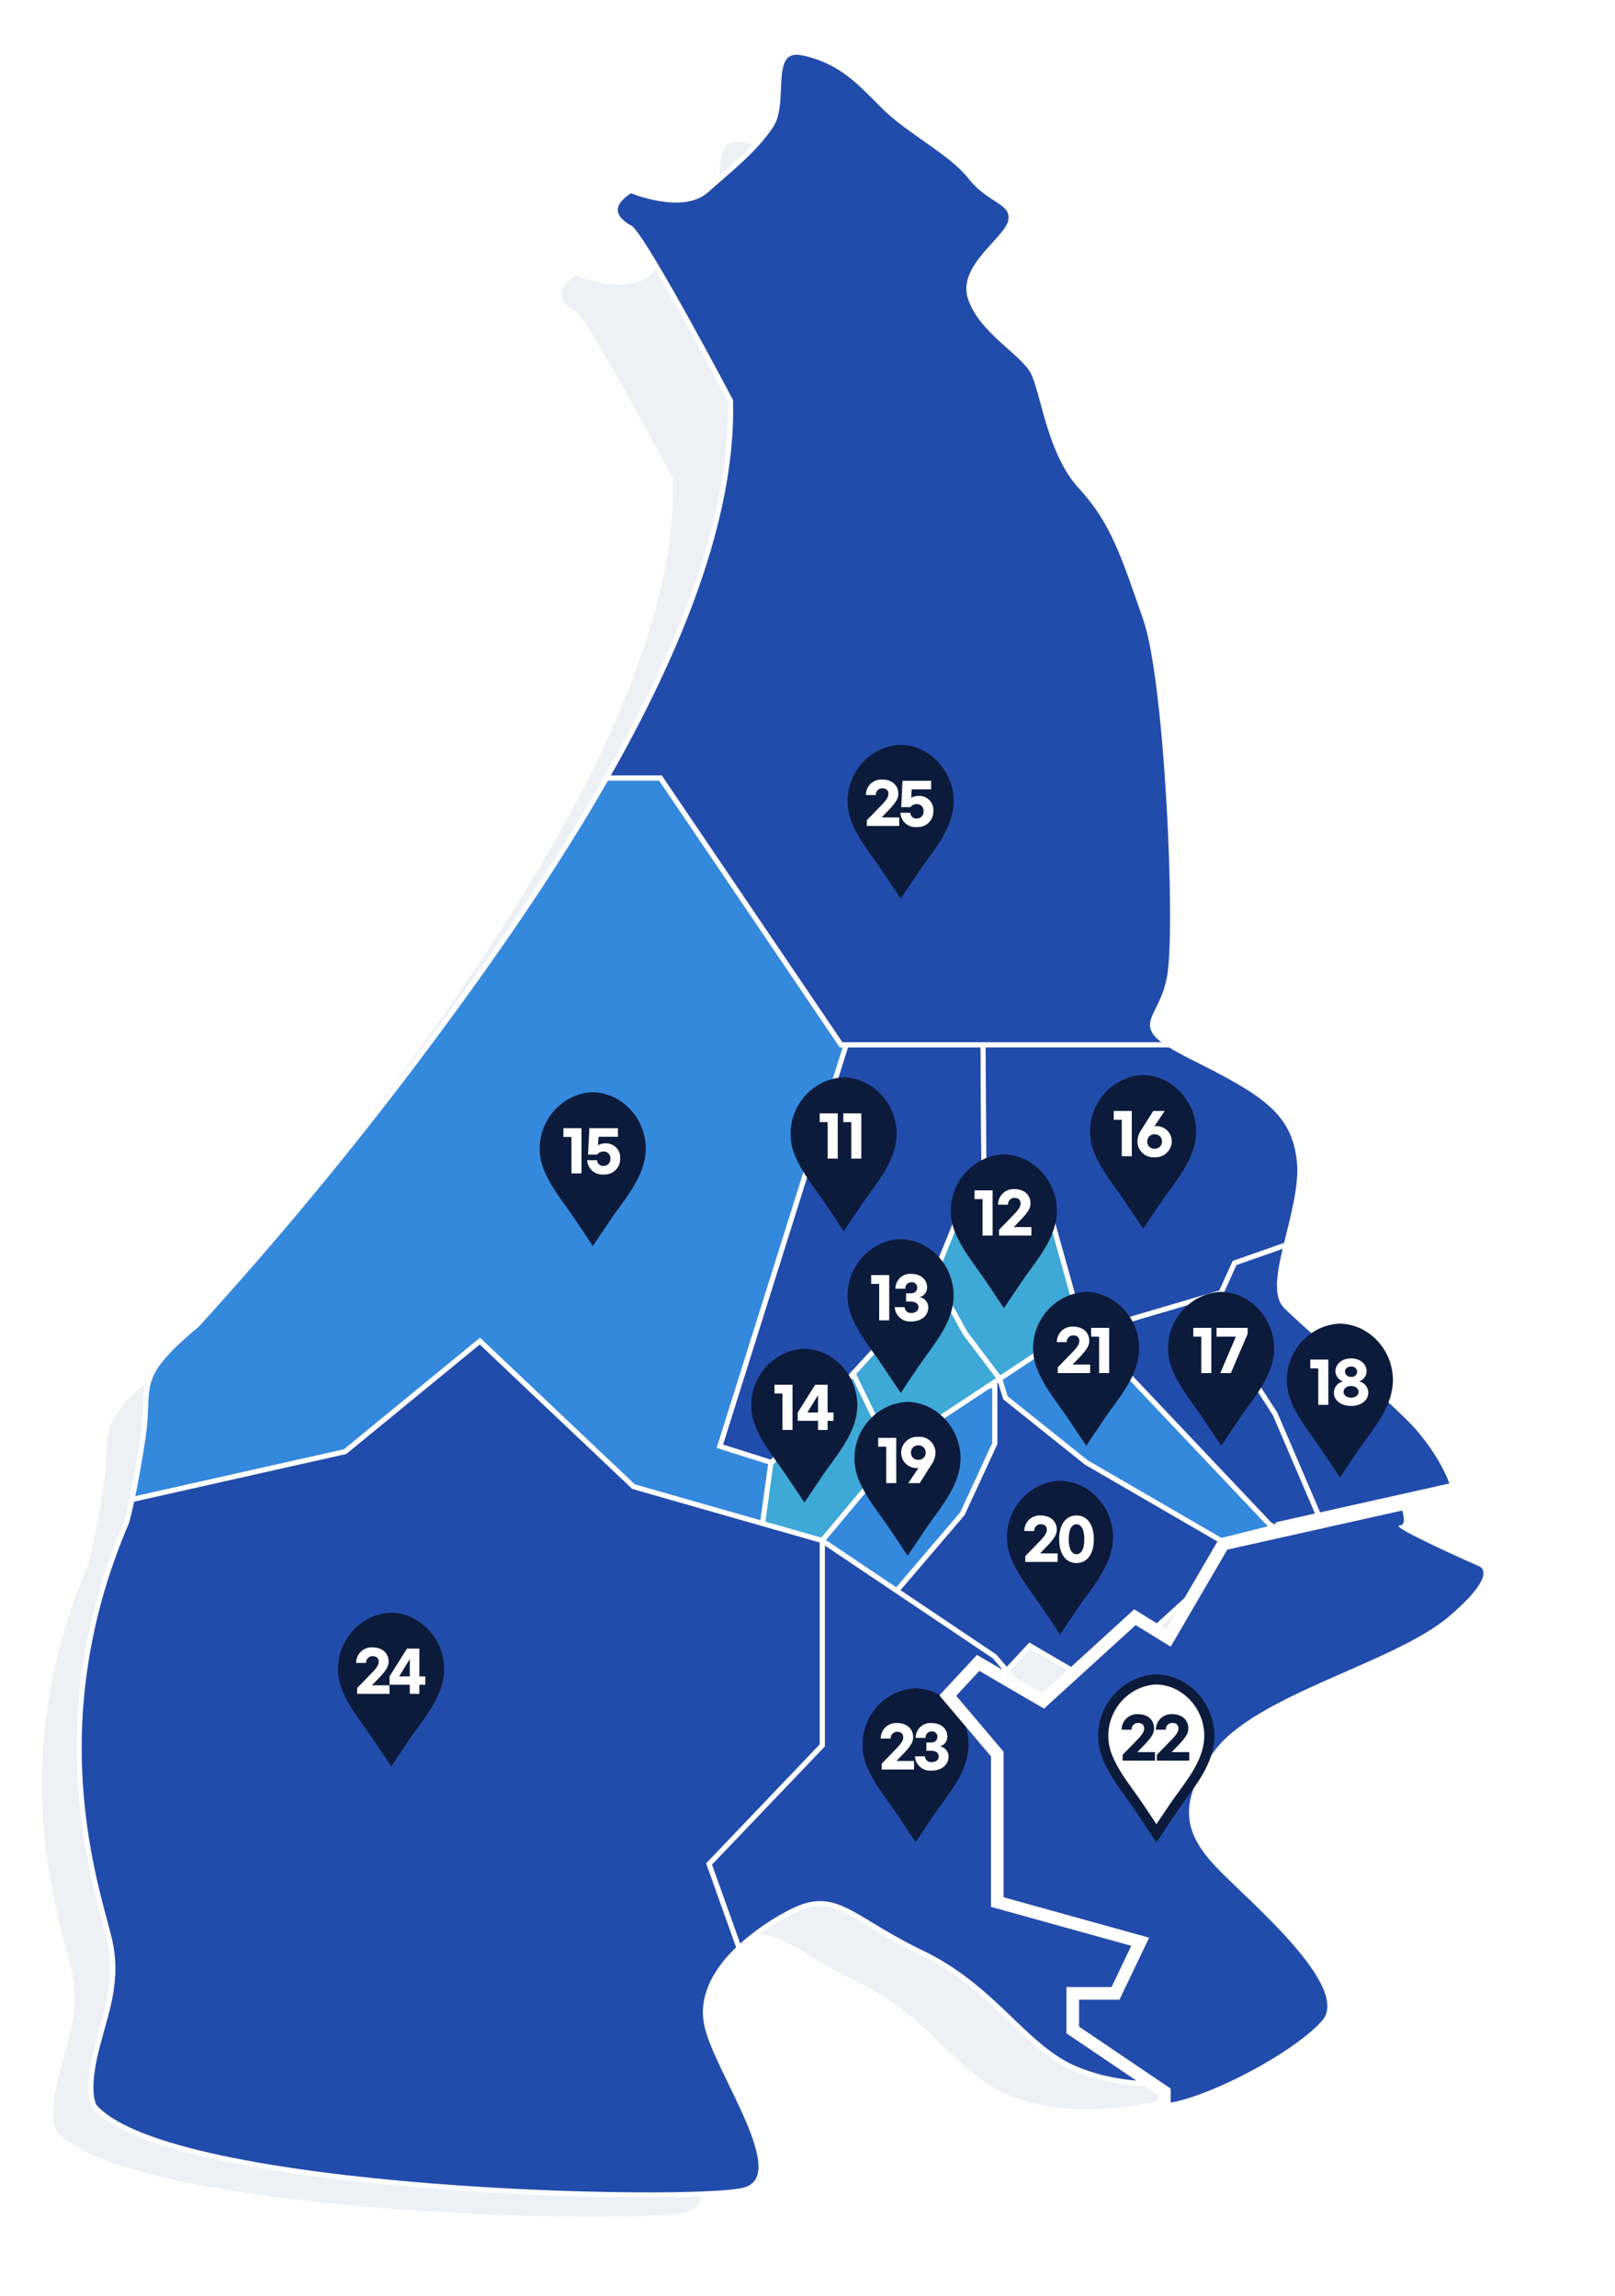 <svg xmlns="http://www.w3.org/2000/svg" xmlns:xlink="http://www.w3.org/1999/xlink" width="320" height="455" viewBox="0 0 320 455">
  <defs>
    <clipPath id="clip-path">
      <rect id="사각형_150647" data-name="사각형 150647" width="320" height="455" transform="translate(0 -13)" fill="#fff" stroke="#707070" stroke-width="1"/>
    </clipPath>
    <filter id="석사동" x="156.122" y="266.427" width="170.306" height="183.319" filterUnits="userSpaceOnUse">
      <feOffset dx="-10" dy="5" input="SourceAlpha"/>
      <feGaussianBlur stdDeviation="10" result="blur"/>
      <feFlood flood-color="#223359"/>
      <feComposite operator="in" in2="blur"/>
      <feComposite in="SourceGraphic"/>
    </filter>
  </defs>
  <g id="석사동-2" data-name="석사동" transform="translate(0 13)" clip-path="url(#clip-path)">
    <path id="그림자" d="M16.92,362.8c-.994-3.244-4.163-8.616-8.214-12.667C2.5,343.922-10.951,332.541-15.09,328.4c-2.032-2.032-1.194-6.563.062-11.749,1.3-5.372,3.051-11.447,2.524-16.185-1.035-9.311-6.725-12.932-20.175-19.657-2.009-1-3.553-1.847-4.727-2.586-6.683-4.214-1.249-5.089.071-13.45,1.552-9.829-.517-56.385-4.656-68.283S-48.2,177.869-54.4,171.144s-7.242-18.623-9.311-22.244-9.829-7.759-11.9-13.967,7.242-11.381,7.759-15-4.138-3.621-7.759-8.277-11.9-8.794-16.554-13.45-8.277-8.794-15.519-10.346-3.1,9.311-6.208,13.967-7.759,8.277-12.415,12.415-14.484,0-14.484,0c-6.725,4.138,0,7.242,0,7.242,3.621,3.621,19.14,33.107,19.14,33.107.586,22.546-10.1,48.405-23.8,72.421h0c-10.5,18.413-22.778,35.743-33.1,49.662a709.54,709.54,0,0,1-45.522,55.351c-12.415,10.346-8.794,11.381-10.346,21.726-.765,5.1-1.53,9.066-2.109,11.779-.6,2.791-1,4.257-1,4.257-17.588,40.866-4.656,72.939-3.1,81.216s-1.552,14.484-3.1,21.726,0,9.311,0,9.311c14.484,16.554,114.84,18.623,124.669,16.036s-5.69-23.278-7.242-32.072c-.94-5.329,1.921-10.277,6.277-14.385a45.276,45.276,0,0,1,9.759-6.824c8.794-4.656,11.381,1.035,25.348,7.759s19.657,18.105,29.486,22.244c9.613,4.047,20.213,3.146,27.934,1.653l.517-.1c7.759-1.552,22.761-9.311,28.451-15.519s-12.415-21.726-19.14-28.451-9.311-12.415-1.552-23.278,34.659-17.071,45-25.865,5.69-9.829,5.69-9.829-4.64-2.047-8.8-4.038c-3.942-1.886-7.456-3.721-6.2-3.721.9,0,.984-1.125.455-2.852" transform="translate(254.996 -72.67)" fill="#e8edf3" opacity="0.78"/>
    <path id="소양동" d="M1945.125,1539.136l5.875-14.42,11.75-2.136-6.409-6.409-.178-26.171h-27.138L1904,1569.579l10.148,3.2-.031.221,25.133-27.46Z" transform="translate(-1761.38 -1295.945)" fill="#224cab" stroke="#fff" stroke-width="1"/>
    <path id="근화동" d="M1802.4,1523.453l25.025-79.579h-.991L1790.646,1391h-10.684c-10.844,19.011-23.517,36.9-34.179,51.274a732.538,732.538,0,0,1-47,57.148c-12.818,10.682-9.079,11.75-10.682,22.432-.79,5.265-1.579,9.36-2.177,12.161l42.234-9.491,26.7-21.9,30.443,28.841,25.568,7.305,1.671-12.112Z" transform="translate(-1659.776 -1249.818)" fill="#3489dd" stroke="#fff" stroke-width="1"/>
    <path id="후평1동" d="M2051.515,1533.261l10.212-3.585h0c1.344-5.546,3.15-11.819,2.606-16.71-1.068-9.614-6.943-13.352-20.829-20.3-2.074-1.037-3.669-1.907-4.881-2.67h-36.956l.178,26.171,6.409,6.409h6.409l6.409,22.966,1.314,1.389,26.458-7.8Z" transform="translate(-1806.884 -1295.945)" fill="#224cab" stroke="#fff" stroke-width="1"/>
    <path id="교동" d="M2006.167,1551h-6.409l-11.75,2.136-4.576,11.233,6.178,11.2,6.854,9.057,16.112-10.659Z" transform="translate(-1798.388 -1324.365)" fill="#3ea8d6" stroke="#fff" stroke-width="1"/>
    <path id="퇴계동" d="M2001.477,1777.614l-18.159-12.284v-5.341h8.011l5.875-12.284-28.841-8.011v-28.841l-11.75-13.886L1922.432,1674v40.591l-22.432,23.5,5.948,16.657,0,0a46.724,46.724,0,0,1,10.077-7.046c9.079-4.807,11.75,1.068,26.17,8.011s20.3,18.693,30.443,22.966c9.925,4.179,20.87,3.248,28.841,1.706Z" transform="translate(-1759.516 -1381.672)" fill="#224cab" stroke="#fff" stroke-width="1"/>
    <path id="조운동" d="M1982.5,1596.287l-6.854-9.056-6.179-11.2-1.3,3.188-5.875,6.409-8.834,9.653,7.913,16.325,2.523-3.011Z" transform="translate(-1784.423 -1336.029)" fill="#3ea8d6" stroke="#fff" stroke-width="1"/>
    <path id="약사명동" d="M1921.512,1629.88l-1.64,11.891,11.818,3.376,14.033-16.75-7.913-16.325Z" transform="translate(-1768.774 -1352.819)" fill="#3ea8d6" stroke="#fff" stroke-width="1"/>
    <path id="강남동" d="M1797.081,1720.27l-5.949-16.657,22.432-23.5v-40.591l-37.386-10.682L1745.735,1600l-26.7,21.9-42.234,9.491c-.615,2.882-1.027,4.4-1.027,4.4-18.159,42.193-4.807,75.307-3.2,83.852s-1.6,14.955-3.2,22.432,0,9.613,0,9.613c14.955,17.091,118.568,19.227,128.715,16.557s-5.875-24.034-7.477-33.114C1789.627,1729.622,1792.583,1724.513,1797.081,1720.27Z" transform="translate(-1650.649 -1347.195)" fill="#224cab" stroke="#fff" stroke-width="1"/>
    <path id="효자2동" d="M2044.5,1643.379l-10.585,2.646-26.7-15.489-16.023-12.818-1.158-3.762-2.462,1.629,1.483-.537v11.75l-6.409,13.886-13.021,15.253,19.429,13.054,2.365,2.795,4.579-4.931,12.818,7.477,18.159-16.557,6.943,4.273,10.813-18.537Z" transform="translate(-1791.954 -1353.696)" fill="#224cab" stroke="#fff" stroke-width="1"/>
    <path id="효자1동" d="M1976.182,1627.75V1616l-1.483.537-16.142,10.679L1942,1646.977l14.752,9.912,13.021-15.252Z" transform="translate(-1779.084 -1354.649)" fill="#3489dd" stroke="#fff" stroke-width="1"/>
    <path id="후평3동" d="M2105.745,1617.873l26.575-5.944c-1.026-3.349-4.3-8.9-8.48-13.078-6.409-6.409-20.3-18.159-24.568-22.432-2.1-2.1-1.233-6.776.064-12.13l-10.212,3.585-2.67,5.875-4.066,1.2,14.748,22.835Z" transform="translate(-1844.492 -1330.556)" fill="#224cab" stroke="#fff" stroke-width="1"/>
    <path id="효자3동" d="M2025.013,1621.239l26.7,15.489,10.585-2.646-.971-.558L2023.945,1594l-16.112,10.659,1.157,3.762Z" transform="translate(-1809.756 -1344.399)" fill="#3489dd" stroke="#fff" stroke-width="1"/>
    <path id="패스_94349" data-name="패스 94349" d="M6075.674,1185.692a10.624,10.624,0,0,0-4.007-1.084c-.113-.008-.226-.014-.338-.018a10.588,10.588,0,0,0-4.06.971,10.921,10.921,0,0,0-1.925,1.142,11.217,11.217,0,0,0-1.653,1.5,11.351,11.351,0,0,0-1.326,1.8,11.219,11.219,0,0,0-.624,10.288q.062.152.129.3c1.464,3.315,3.953,6.272,5.966,9.288q1.371,2.053,2.741,4.106l.741,1.109c1.061-1.651,2.189-3.266,3.277-4.9,2.872-4.309,6.838-8.456,7.181-13.819A11.382,11.382,0,0,0,6075.674,1185.692Z" transform="translate(-5953.838 -981.136)" fill="#0c1b3b"/>
    <path id="패스_94350" data-name="패스 94350" d="M6075.674,1185.692a10.624,10.624,0,0,0-4.007-1.084c-.113-.008-.226-.014-.338-.018a10.588,10.588,0,0,0-4.06.971,10.921,10.921,0,0,0-1.925,1.142,11.217,11.217,0,0,0-1.653,1.5,11.351,11.351,0,0,0-1.326,1.8,11.219,11.219,0,0,0-.624,10.288q.062.152.129.3c1.464,3.315,3.953,6.272,5.966,9.288q1.371,2.053,2.741,4.106l.741,1.109c1.061-1.651,2.189-3.266,3.277-4.9,2.872-4.309,6.838-8.456,7.181-13.819A11.382,11.382,0,0,0,6075.674,1185.692Z" transform="translate(-5993.797 -877.991)" fill="#0c1b3b"/>
    <path id="패스_94351" data-name="패스 94351" d="M6075.674,1185.692a10.624,10.624,0,0,0-4.007-1.084c-.113-.008-.226-.014-.338-.018a10.588,10.588,0,0,0-4.06.971,10.921,10.921,0,0,0-1.925,1.142,11.217,11.217,0,0,0-1.653,1.5,11.351,11.351,0,0,0-1.326,1.8,11.219,11.219,0,0,0-.624,10.288q.062.152.129.3c1.464,3.315,3.953,6.272,5.966,9.288q1.371,2.053,2.741,4.106l.741,1.109c1.061-1.651,2.189-3.266,3.277-4.9,2.872-4.309,6.838-8.456,7.181-13.819A11.382,11.382,0,0,0,6075.674,1185.692Z" transform="translate(-5844.797 -984.539)" fill="#0c1b3b"/>
    <path id="패스_94352" data-name="패스 94352" d="M6075.674,1185.692a10.624,10.624,0,0,0-4.007-1.084c-.113-.008-.226-.014-.338-.018a10.588,10.588,0,0,0-4.06.971,10.921,10.921,0,0,0-1.925,1.142,11.217,11.217,0,0,0-1.653,1.5,11.351,11.351,0,0,0-1.326,1.8,11.219,11.219,0,0,0-.624,10.288q.062.152.129.3c1.464,3.315,3.953,6.272,5.966,9.288q1.371,2.053,2.741,4.106l.741,1.109c1.061-1.651,2.189-3.266,3.277-4.9,2.872-4.309,6.838-8.456,7.181-13.819A11.382,11.382,0,0,0,6075.674,1185.692Z" transform="translate(-5904.13 -984.069)" fill="#0c1b3b"/>
    <path id="후평2동" d="M2040.461,1590.844l36.072,38.133,1.2.69.4-.69,8.076-1.807-8.61-20.091-14.748-22.836-.574.169Z" transform="translate(-1824.958 -1339.853)" fill="#224cab" stroke="#fff" stroke-width="1"/>
    <path id="패스_94353" data-name="패스 94353" d="M6075.674,1185.692a10.624,10.624,0,0,0-4.007-1.084c-.113-.008-.226-.014-.338-.018a10.588,10.588,0,0,0-4.06.971,10.921,10.921,0,0,0-1.925,1.142,11.217,11.217,0,0,0-1.653,1.5,11.351,11.351,0,0,0-1.326,1.8,11.219,11.219,0,0,0-.624,10.288q.062.152.129.3c1.464,3.315,3.953,6.272,5.966,9.288q1.371,2.053,2.741,4.106l.741,1.109c1.061-1.651,2.189-3.266,3.277-4.9,2.872-4.309,6.838-8.456,7.181-13.819A11.382,11.382,0,0,0,6075.674,1185.692Z" transform="translate(-5872.389 -968.813)" fill="#0c1b3b"/>
    <path id="패스_94354" data-name="패스 94354" d="M6075.674,1185.692a10.624,10.624,0,0,0-4.007-1.084c-.113-.008-.226-.014-.338-.018a10.588,10.588,0,0,0-4.06.971,10.921,10.921,0,0,0-1.925,1.142,11.217,11.217,0,0,0-1.653,1.5,11.351,11.351,0,0,0-1.326,1.8,11.219,11.219,0,0,0-.624,10.288q.062.152.129.3c1.464,3.315,3.953,6.272,5.966,9.288q1.371,2.053,2.741,4.106l.741,1.109c1.061-1.651,2.189-3.266,3.277-4.9,2.872-4.309,6.838-8.456,7.181-13.819A11.382,11.382,0,0,0,6075.674,1185.692Z" transform="translate(-5856.076 -941.558)" fill="#0c1b3b"/>
    <path id="패스_94355" data-name="패스 94355" d="M6075.674,1185.692a10.624,10.624,0,0,0-4.007-1.084c-.113-.008-.226-.014-.338-.018a10.588,10.588,0,0,0-4.06.971,10.921,10.921,0,0,0-1.925,1.142,11.217,11.217,0,0,0-1.653,1.5,11.351,11.351,0,0,0-1.326,1.8,11.219,11.219,0,0,0-.624,10.288q.062.152.129.3c1.464,3.315,3.953,6.272,5.966,9.288q1.371,2.053,2.741,4.106l.741,1.109c1.061-1.651,2.189-3.266,3.277-4.9,2.872-4.309,6.838-8.456,7.181-13.819A11.382,11.382,0,0,0,6075.674,1185.692Z" transform="translate(-5891.471 -919.752)" fill="#0c1b3b"/>
    <path id="패스_94356" data-name="패스 94356" d="M6075.674,1185.692a10.624,10.624,0,0,0-4.007-1.084c-.113-.008-.226-.014-.338-.018a10.588,10.588,0,0,0-4.06.971,10.921,10.921,0,0,0-1.925,1.142,11.217,11.217,0,0,0-1.653,1.5,11.351,11.351,0,0,0-1.326,1.8,11.219,11.219,0,0,0-.624,10.288q.062.152.129.3c1.464,3.315,3.953,6.272,5.966,9.288q1.371,2.053,2.741,4.106l.741,1.109c1.061-1.651,2.189-3.266,3.277-4.9,2.872-4.309,6.838-8.456,7.181-13.819A11.382,11.382,0,0,0,6075.674,1185.692Z" transform="translate(-5861.256 -904.136)" fill="#0c1b3b"/>
    <path id="패스_94357" data-name="패스 94357" d="M6075.674,1185.692a10.624,10.624,0,0,0-4.007-1.084c-.113-.008-.226-.014-.338-.018a10.588,10.588,0,0,0-4.06.971,10.921,10.921,0,0,0-1.925,1.142,11.217,11.217,0,0,0-1.653,1.5,11.351,11.351,0,0,0-1.326,1.8,11.219,11.219,0,0,0-.624,10.288q.062.152.129.3c1.464,3.315,3.953,6.272,5.966,9.288q1.371,2.053,2.741,4.106l.741,1.109c1.061-1.651,2.189-3.266,3.277-4.9,2.872-4.309,6.838-8.456,7.181-13.819A11.382,11.382,0,0,0,6075.674,1185.692Z" transform="translate(-5889.879 -862.999)" fill="#0c1b3b"/>
    <path id="패스_94359" data-name="패스 94359" d="M6075.674,1185.692a10.624,10.624,0,0,0-4.007-1.084c-.113-.008-.226-.014-.338-.018a10.588,10.588,0,0,0-4.06.971,10.921,10.921,0,0,0-1.925,1.142,11.217,11.217,0,0,0-1.653,1.5,11.351,11.351,0,0,0-1.326,1.8,11.219,11.219,0,0,0-.624,10.288q.062.152.129.3c1.464,3.315,3.953,6.272,5.966,9.288q1.371,2.053,2.741,4.106l.741,1.109c1.061-1.651,2.189-3.266,3.277-4.9,2.872-4.309,6.838-8.456,7.181-13.819A11.382,11.382,0,0,0,6075.674,1185.692Z" transform="translate(-5892.838 -952.019)" fill="#0c1b3b"/>
    <path id="패스_94360" data-name="패스 94360" d="M6075.674,1185.692a10.624,10.624,0,0,0-4.007-1.084c-.113-.008-.226-.014-.338-.018a10.588,10.588,0,0,0-4.06.971,10.921,10.921,0,0,0-1.925,1.142,11.217,11.217,0,0,0-1.653,1.5,11.351,11.351,0,0,0-1.326,1.8,11.219,11.219,0,0,0-.624,10.288q.062.152.129.3c1.464,3.315,3.953,6.272,5.966,9.288q1.371,2.053,2.741,4.106l.741,1.109c1.061-1.651,2.189-3.266,3.277-4.9,2.872-4.309,6.838-8.456,7.181-13.819A11.382,11.382,0,0,0,6075.674,1185.692Z" transform="translate(-5911.92 -930.292)" fill="#0c1b3b"/>
    <path id="패스_94361" data-name="패스 94361" d="M6075.674,1185.692a10.624,10.624,0,0,0-4.007-1.084c-.113-.008-.226-.014-.338-.018a10.588,10.588,0,0,0-4.06.971,10.921,10.921,0,0,0-1.925,1.142,11.217,11.217,0,0,0-1.653,1.5,11.351,11.351,0,0,0-1.326,1.8,11.219,11.219,0,0,0-.624,10.288q.062.152.129.3c1.464,3.315,3.953,6.272,5.966,9.288q1.371,2.053,2.741,4.106l.741,1.109c1.061-1.651,2.189-3.266,3.277-4.9,2.872-4.309,6.838-8.456,7.181-13.819A11.382,11.382,0,0,0,6075.674,1185.692Z" transform="translate(-5805.797 -935.267)" fill="#0c1b3b"/>
    <path id="패스_94362" data-name="패스 94362" d="M-2.112-7.975H-5.687v1.738H-4.1V.99h1.991ZM2.3,1.2A3.062,3.062,0,0,0,5.555-1.925,2.791,2.791,0,0,0,2.607-4.961a2.771,2.771,0,0,0-1.441.374l.1-1.683h3.85v-1.7H-.55L-.814-2.739H1a1.485,1.485,0,0,1,1.265-.605A1.286,1.286,0,0,1,3.608-1.925,1.3,1.3,0,0,1,2.3-.5,1.162,1.162,0,0,1,.99-1.628H-.979A2.976,2.976,0,0,0,2.3,1.2Z" transform="translate(117.327 218.564)" fill="#fff"/>
    <path id="패스_94363" data-name="패스 94363" d="M-3.569-8.217a3.051,3.051,0,0,0-3.223,3.08h1.969A1.259,1.259,0,0,1-3.569-6.479c.869,0,1.232.44,1.232,1.1,0,.506-.253,1.089-1.331,2.2L-6.605-.154V.99H-.192V-.7H-3.679l1.287-1.331C-.819-3.663-.368-4.466-.368-5.4-.368-7.029-1.556-8.217-3.569-8.217ZM3.833.99H5.726v-1.8H6.9v-1.65H5.726V-7.975H3.273L-.193-2.464v1.65H3.833ZM1.722-2.464,3.833-5.918v3.454Z" transform="translate(77.368 321.709)" fill="#fff"/>
    <path id="패스_94364" data-name="패스 94364" d="M-2.112-7.975H-5.687v1.738H-4.1V.99h1.991ZM2.409,1.2a3.214,3.214,0,0,0,3.4-3.146,3.037,3.037,0,0,0-3.19-3.036.748.748,0,0,0-.253.044L4.4-7.975H2.134L-.176-4.312A4.21,4.21,0,0,0-.99-1.936,3.166,3.166,0,0,0,2.409,1.2Zm0-1.694A1.38,1.38,0,0,1,.957-1.925a1.38,1.38,0,0,1,1.452-1.43,1.38,1.38,0,0,1,1.452,1.43A1.38,1.38,0,0,1,2.409-.5Z" transform="translate(226.368 215.161)" fill="#fff"/>
    <path id="패스_94365" data-name="패스 94365" d="M-1.045-7.975H-4.62v1.738h1.584V.99h1.991Zm4.675,0H.055v1.738H1.639V.99H3.63Z" transform="translate(167.035 215.631)" fill="#fff"/>
    <path id="패스_94366" data-name="패스 94366" d="M-2.1-7.975H-5.676v1.738h1.584V.99H-2.1Zm4.312-.242a3.051,3.051,0,0,0-3.223,3.08H.957A1.259,1.259,0,0,1,2.211-6.479c.869,0,1.232.44,1.232,1.1,0,.506-.253,1.089-1.331,2.2L-.825-.154V.99H5.588V-.7H2.1L3.388-2.035C4.961-3.663,5.412-4.466,5.412-5.4,5.412-7.029,4.224-8.217,2.211-8.217Z" transform="translate(198.776 230.888)" fill="#fff"/>
    <path id="패스_94367" data-name="패스 94367" d="M-2.464-8.217a3.051,3.051,0,0,0-3.223,3.08h1.969A1.259,1.259,0,0,1-2.464-6.479c.869,0,1.232.44,1.232,1.1,0,.506-.253,1.089-1.331,2.2L-5.5-.154V.99H.913V-.7H-2.574l1.287-1.331C.286-3.663.737-4.466.737-5.4.737-7.029-.451-8.217-2.464-8.217Zm7.15.242H1.111v1.738H2.695V.99H4.686Z" transform="translate(215.089 258.142)" fill="#fff"/>
    <path id="패스_94368" data-name="패스 94368" d="M-2.112-7.975H-5.687v1.738H-4.1V.99h1.991ZM.275.99H2.541l2.31-3.663a4.21,4.21,0,0,0,.814-2.376,3.166,3.166,0,0,0-3.4-3.135,3.174,3.174,0,0,0-3.4,3.146A3.037,3.037,0,0,0,2.057-2a.748.748,0,0,0,.253-.044ZM2.266-3.63A1.38,1.38,0,0,1,.814-5.06,1.38,1.38,0,0,1,2.266-6.49,1.38,1.38,0,0,1,3.718-5.06,1.38,1.38,0,0,1,2.266-3.63Z" transform="translate(179.695 279.948)" fill="#fff"/>
    <path id="패스_94369" data-name="패스 94369" d="M-3.723-8.217a3.051,3.051,0,0,0-3.223,3.08h1.969A1.259,1.259,0,0,1-3.723-6.479c.869,0,1.232.44,1.232,1.1,0,.506-.253,1.089-1.331,2.2L-6.759-.154V.99H-.346V-.7H-3.833l1.287-1.331C-.973-3.663-.522-4.466-.522-5.4-.522-7.029-1.71-8.217-3.723-8.217Zm7.117,0C1.436-8.217-.038-6.644-.038-3.5S1.436,1.21,3.394,1.21,6.826-.363,6.826-3.5,5.352-8.217,3.394-8.217Zm0,1.749c.88,0,1.54.924,1.54,2.97S4.274-.539,3.394-.539,1.854-1.463,1.854-3.5,2.514-6.468,3.394-6.468Z" transform="translate(209.909 295.564)" fill="#fff"/>
    <path id="패스_94370" data-name="패스 94370" d="M-3.553-8.217a3.051,3.051,0,0,0-3.223,3.08h1.969A1.259,1.259,0,0,1-3.553-6.479c.869,0,1.232.44,1.232,1.1,0,.506-.253,1.089-1.331,2.2L-6.589-.154V.99H-.176V-.7H-3.663l1.287-1.331C-.8-3.663-.352-4.466-.352-5.4-.352-7.029-1.54-8.217-3.553-8.217Zm6.831,0A2.918,2.918,0,0,0,.154-5.28H2.123A1.151,1.151,0,0,1,3.267-6.545,1.042,1.042,0,0,1,4.455-5.478c0,.682-.484,1.122-1.3,1.122H2.266v1.628h.891c.935,0,1.562.4,1.562,1.144,0,.66-.55,1.111-1.375,1.111A1.212,1.212,0,0,1,1.98-1.617H.011A3.013,3.013,0,0,0,3.344,1.21C5.2,1.21,6.666.132,6.666-1.6a2.057,2.057,0,0,0-1.749-2A1.947,1.947,0,0,0,6.424-5.522C6.424-7.128,5.137-8.217,3.278-8.217Z" transform="translate(181.286 336.701)" fill="#fff"/>
    <path id="패스_94372" data-name="패스 94372" d="M-2.134-7.975H-5.709v1.738h1.584V.99h1.991Zm4.356-.242A2.918,2.918,0,0,0-.9-5.28H1.067A1.151,1.151,0,0,1,2.211-6.545,1.042,1.042,0,0,1,3.4-5.478c0,.682-.484,1.122-1.3,1.122H1.21v1.628H2.1c.935,0,1.562.4,1.562,1.144,0,.66-.55,1.111-1.375,1.111A1.212,1.212,0,0,1,.924-1.617H-1.045A3.013,3.013,0,0,0,2.288,1.21C4.147,1.21,5.61.132,5.61-1.6a2.057,2.057,0,0,0-1.749-2A1.947,1.947,0,0,0,5.368-5.522C5.368-7.128,4.081-8.217,2.222-8.217Z" transform="translate(178.327 247.682)" fill="#fff"/>
    <path id="패스_94373" data-name="패스 94373" d="M-2.216-7.975H-5.791v1.738h1.584V.99h1.991ZM2.844.99H4.736v-1.8H5.913v-1.65H4.736V-7.975H2.283L-1.182-2.464v1.65H2.844ZM.732-2.464,2.844-5.918v3.454Z" transform="translate(159.245 269.408)" fill="#fff"/>
    <path id="패스_94374" data-name="패스 94374" d="M-2.172-7.975H-5.747v1.738h1.584V.99h1.991Zm7.92,6.523a2.31,2.31,0,0,0-1.815-2.2,2.19,2.19,0,0,0,1.485-2c0-1.386-1.243-2.563-3.08-2.563s-3.1,1.155-3.1,2.563a2.194,2.194,0,0,0,1.507,2,2.322,2.322,0,0,0-1.815,2.2C-1.073.176.434,1.21,2.337,1.21S5.748.176,5.748-1.452Zm-2.2-4.125a1.088,1.088,0,0,1-1.21,1.023,1.119,1.119,0,0,1-1.21-1.067c0-.572.517-.968,1.21-.968A1.088,1.088,0,0,1,3.548-5.577Zm.275,4c0,.649-.605,1.133-1.485,1.133S.852-.924.852-1.573c0-.671.627-1.166,1.485-1.166S3.823-2.244,3.823-1.573Z" transform="translate(265.368 264.433)" fill="#fff"/>
    <path id="신사우동" d="M1866.8,1156.58c3.739,3.739,19.761,34.182,19.761,34.182.6,23.278-10.428,49.978-24.571,74.772h10.685l35.784,52.875h65.085c-6.9-4.351-1.29-5.254.073-13.886,1.6-10.148-.534-58.216-4.807-70.5s-6.409-19.227-12.818-26.17-7.477-19.227-9.614-22.966-10.148-8.011-12.284-14.42,7.477-11.75,8.011-15.489-4.273-3.739-8.011-8.545-12.284-9.08-17.091-13.886-8.545-9.08-16.023-10.682-3.2,9.614-6.409,14.42-8.011,8.545-12.818,12.818-14.955,0-14.955,0C1859.861,1153.376,1866.8,1156.58,1866.8,1156.58Z" transform="translate(-1741.809 -1124.354)" fill="#224cab" stroke="#fff" stroke-width="1"/>
    <path id="패스_94375" data-name="패스 94375" d="M6075.674,1185.692a10.624,10.624,0,0,0-4.007-1.084c-.113-.008-.226-.014-.338-.018a10.588,10.588,0,0,0-4.06.971,10.921,10.921,0,0,0-1.925,1.142,11.217,11.217,0,0,0-1.653,1.5,11.351,11.351,0,0,0-1.326,1.8,11.219,11.219,0,0,0-.624,10.288q.062.152.129.3c1.464,3.315,3.953,6.272,5.966,9.288q1.371,2.053,2.741,4.106l.741,1.109c1.061-1.651,2.189-3.266,3.277-4.9,2.872-4.309,6.838-8.456,7.181-13.819A11.382,11.382,0,0,0,6075.674,1185.692Z" transform="translate(-5892.838 -1049.991)" fill="#0c1b3b"/>
    <path id="패스_94376" data-name="패스 94376" d="M-3.531-8.217a3.051,3.051,0,0,0-3.223,3.08h1.969A1.259,1.259,0,0,1-3.531-6.479c.869,0,1.232.44,1.232,1.1,0,.506-.253,1.089-1.331,2.2L-6.567-.154V.99H-.154V-.7H-3.641l1.287-1.331C-.781-3.663-.33-4.466-.33-5.4-.33-7.029-1.518-8.217-3.531-8.217ZM3.355,1.2A3.062,3.062,0,0,0,6.611-1.925,2.791,2.791,0,0,0,3.663-4.961a2.771,2.771,0,0,0-1.441.374l.1-1.683h3.85v-1.7H.506L.242-2.739H2.057a1.485,1.485,0,0,1,1.265-.605A1.286,1.286,0,0,1,4.664-1.925,1.3,1.3,0,0,1,3.355-.5,1.162,1.162,0,0,1,2.046-1.628H.077A2.976,2.976,0,0,0,3.355,1.2Z" transform="translate(178.327 149.709)" fill="#fff"/>
    <path id="패스_94377" data-name="패스 94377" d="M6075.674,1185.692a10.624,10.624,0,0,0-4.007-1.084c-.113-.008-.226-.014-.338-.018a10.588,10.588,0,0,0-4.06.971,10.921,10.921,0,0,0-1.925,1.142,11.217,11.217,0,0,0-1.653,1.5,11.351,11.351,0,0,0-1.326,1.8,11.219,11.219,0,0,0-.624,10.288q.062.152.129.3c1.464,3.315,3.953,6.272,5.966,9.288q1.371,2.053,2.741,4.106l.741,1.109c1.061-1.651,2.189-3.266,3.277-4.9,2.872-4.309,6.838-8.456,7.181-13.819A11.382,11.382,0,0,0,6075.674,1185.692Z" transform="translate(-5829.337 -941.559)" fill="#0c1b3b"/>
    <path id="패스_94378" data-name="패스 94378" d="M-1.809-7.975H-5.385v1.738H-3.8V.99h1.991Zm7.194,0H-.776v1.738H3.052L-.039.99h2.09L5.385-6.787Z" transform="translate(241.828 258.142)" fill="#fff"/>
    <g transform="matrix(1, 0, 0, 1, 0, -13)" filter="url(#석사동)">
      <g id="석사동-3" data-name="석사동" transform="translate(-1810.96 -1359.12)" fill="#224cab">
        <path d="M 2051.676 1772.346 L 2051.676 1770.831 L 2051.676 1768.719 L 2034.067 1756.808 L 2033.517 1756.436 L 2033.517 1755.772 L 2033.517 1750.431 L 2033.517 1749.181 L 2034.767 1749.181 L 2041.99 1749.181 L 2046.882 1738.952 L 2019.478 1731.34 L 2018.562 1731.086 L 2018.562 1730.136 L 2018.562 1701.753 L 2009.473 1691.01 L 2008.757 1690.164 L 2009.511 1689.352 L 2014.09 1684.422 L 2014.771 1683.688 L 2015.635 1684.193 L 2027.66 1691.207 L 2045.141 1675.269 L 2045.836 1674.635 L 2046.638 1675.128 L 2052.491 1678.73 L 2062.66 1661.298 L 2063.062 1660.609 L 2063.336 1660.138 L 2063.869 1660.018 L 2098.52 1652.267 L 2099.649 1652.015 L 2099.988 1653.121 C 2100.458 1654.654 2100.509 1655.757 2100.139 1656.542 C 2101.003 1657.034 2102.539 1657.842 2105.263 1659.146 C 2109.187 1661.022 2113.581 1662.973 2114.234 1663.263 C 2114.837 1663.447 2115.767 1664.012 2116.055 1665.176 C 2116.635 1667.517 2114.313 1670.812 2108.747 1675.543 C 2104.013 1679.566 2096.286 1682.965 2088.105 1686.563 C 2077.658 1691.158 2066.855 1695.909 2062.489 1702.021 C 2058.848 1707.118 2057.391 1711.159 2057.902 1714.737 C 2058.334 1717.764 2060.089 1720.576 2063.958 1724.445 C 2064.886 1725.374 2066.008 1726.448 2067.307 1727.692 C 2071.328 1731.543 2076.834 1736.816 2080.604 1741.749 C 2082.743 1744.547 2084.102 1746.922 2084.76 1749.012 C 2085.153 1750.262 2085.29 1751.422 2085.166 1752.46 C 2085.025 1753.643 2084.551 1754.682 2083.757 1755.548 C 2077.583 1762.283 2061.81 1770.331 2053.705 1771.952 C 2053.572 1771.979 2053.436 1772.005 2053.299 1772.031 L 2053.164 1772.058 L 2051.676 1772.346 Z" stroke="none"/>
        <path d="M 2098.793 1653.487 L 2064.142 1661.238 L 2063.74 1661.928 L 2052.926 1680.466 L 2045.983 1676.193 L 2027.824 1692.75 L 2015.006 1685.272 L 2010.427 1690.203 L 2019.812 1701.295 L 2019.812 1730.136 L 2048.653 1738.147 L 2042.778 1750.431 L 2034.767 1750.431 L 2034.767 1755.772 L 2052.926 1768.056 L 2052.926 1770.831 C 2053.105 1770.796 2053.284 1770.762 2053.46 1770.727 C 2061.471 1769.124 2076.96 1761.113 2082.835 1754.704 C 2088.71 1748.295 2070.017 1732.272 2063.074 1725.329 C 2056.131 1718.386 2053.46 1712.511 2061.471 1701.295 C 2069.483 1690.079 2097.255 1683.67 2107.937 1674.591 C 2118.619 1665.511 2113.812 1664.443 2113.812 1664.443 C 2113.812 1664.443 2109.021 1662.329 2104.723 1660.273 C 2100.654 1658.326 2097.025 1656.431 2098.323 1656.431 C 2099.251 1656.431 2099.34 1655.27 2098.793 1653.487 M 2100.505 1650.542 L 2101.183 1652.754 C 2101.457 1653.648 2101.736 1654.806 2101.597 1655.918 C 2102.482 1656.391 2103.812 1657.066 2105.802 1658.018 C 2109.594 1659.832 2113.83 1661.716 2114.672 1662.089 C 2115.69 1662.421 2116.879 1663.304 2117.268 1664.875 C 2117.635 1666.355 2117.198 1667.992 2115.931 1669.88 C 2114.676 1671.753 2112.591 1673.916 2109.556 1676.495 C 2104.684 1680.637 2096.875 1684.071 2088.608 1687.707 C 2083.41 1689.993 2078.035 1692.357 2073.499 1694.888 C 2068.6 1697.621 2065.331 1700.192 2063.506 1702.748 C 2060.064 1707.567 2058.677 1711.32 2059.14 1714.561 C 2059.53 1717.294 2061.182 1719.902 2064.842 1723.561 C 2065.76 1724.48 2066.878 1725.55 2068.171 1726.789 C 2072.222 1730.668 2077.769 1735.98 2081.597 1740.99 C 2083.825 1743.905 2085.25 1746.406 2085.952 1748.636 C 2087.185 1752.554 2085.94 1755.017 2084.678 1756.393 C 2083.145 1758.066 2081.007 1759.864 2078.324 1761.736 C 2075.923 1763.412 2073.089 1765.136 2070.129 1766.722 C 2064.122 1769.94 2058.074 1772.353 2053.95 1773.178 C 2053.814 1773.205 2053.676 1773.232 2053.537 1773.259 L 2050.426 1773.861 L 2050.426 1769.383 L 2032.267 1757.099 L 2032.267 1747.931 L 2041.203 1747.931 L 2045.112 1739.758 L 2017.312 1732.036 L 2017.312 1702.211 L 2007.087 1690.126 L 2014.536 1682.104 L 2027.497 1689.665 L 2045.69 1673.077 L 2052.056 1676.995 L 2062.531 1659.037 L 2100.505 1650.542 Z" stroke="none" fill="#fff"/>
      </g>
    </g>
    <path id="패스_94358" data-name="패스 94358" d="M6075.674,1185.692a10.624,10.624,0,0,0-4.007-1.084c-.113-.008-.226-.014-.338-.018a10.588,10.588,0,0,0-4.06.971,10.921,10.921,0,0,0-1.925,1.142,11.217,11.217,0,0,0-1.653,1.5,11.351,11.351,0,0,0-1.326,1.8,11.219,11.219,0,0,0-.624,10.288q.062.152.129.3c1.464,3.315,3.953,6.272,5.966,9.288q1.371,2.053,2.741,4.106l.741,1.109c1.061-1.651,2.189-3.266,3.277-4.9,2.872-4.309,6.838-8.456,7.181-13.819A11.382,11.382,0,0,0,6075.674,1185.692Z" transform="translate(-5842.174 -864.752)" fill="#fff" stroke="#0c1b3b" stroke-width="2"/>
    <path id="패스_94371" data-name="패스 94371" d="M-3.52-8.217a3.051,3.051,0,0,0-3.223,3.08h1.969A1.259,1.259,0,0,1-3.52-6.479c.869,0,1.232.44,1.232,1.1,0,.506-.253,1.089-1.331,2.2L-6.556-.154V.99H-.143V-.7H-3.63l1.287-1.331C-.77-3.663-.319-4.466-.319-5.4-.319-7.029-1.507-8.217-3.52-8.217Zm6.787,0A3.051,3.051,0,0,0,.044-5.137H2.013A1.259,1.259,0,0,1,3.267-6.479c.869,0,1.232.44,1.232,1.1,0,.506-.253,1.089-1.331,2.2L.231-.154V.99H6.644V-.7H3.157L4.444-2.035C6.017-3.663,6.468-4.466,6.468-5.4,6.468-7.029,5.28-8.217,3.267-8.217Z" transform="translate(228.992 334.948)" fill="#0c1b3b"/>
  </g>
</svg>

